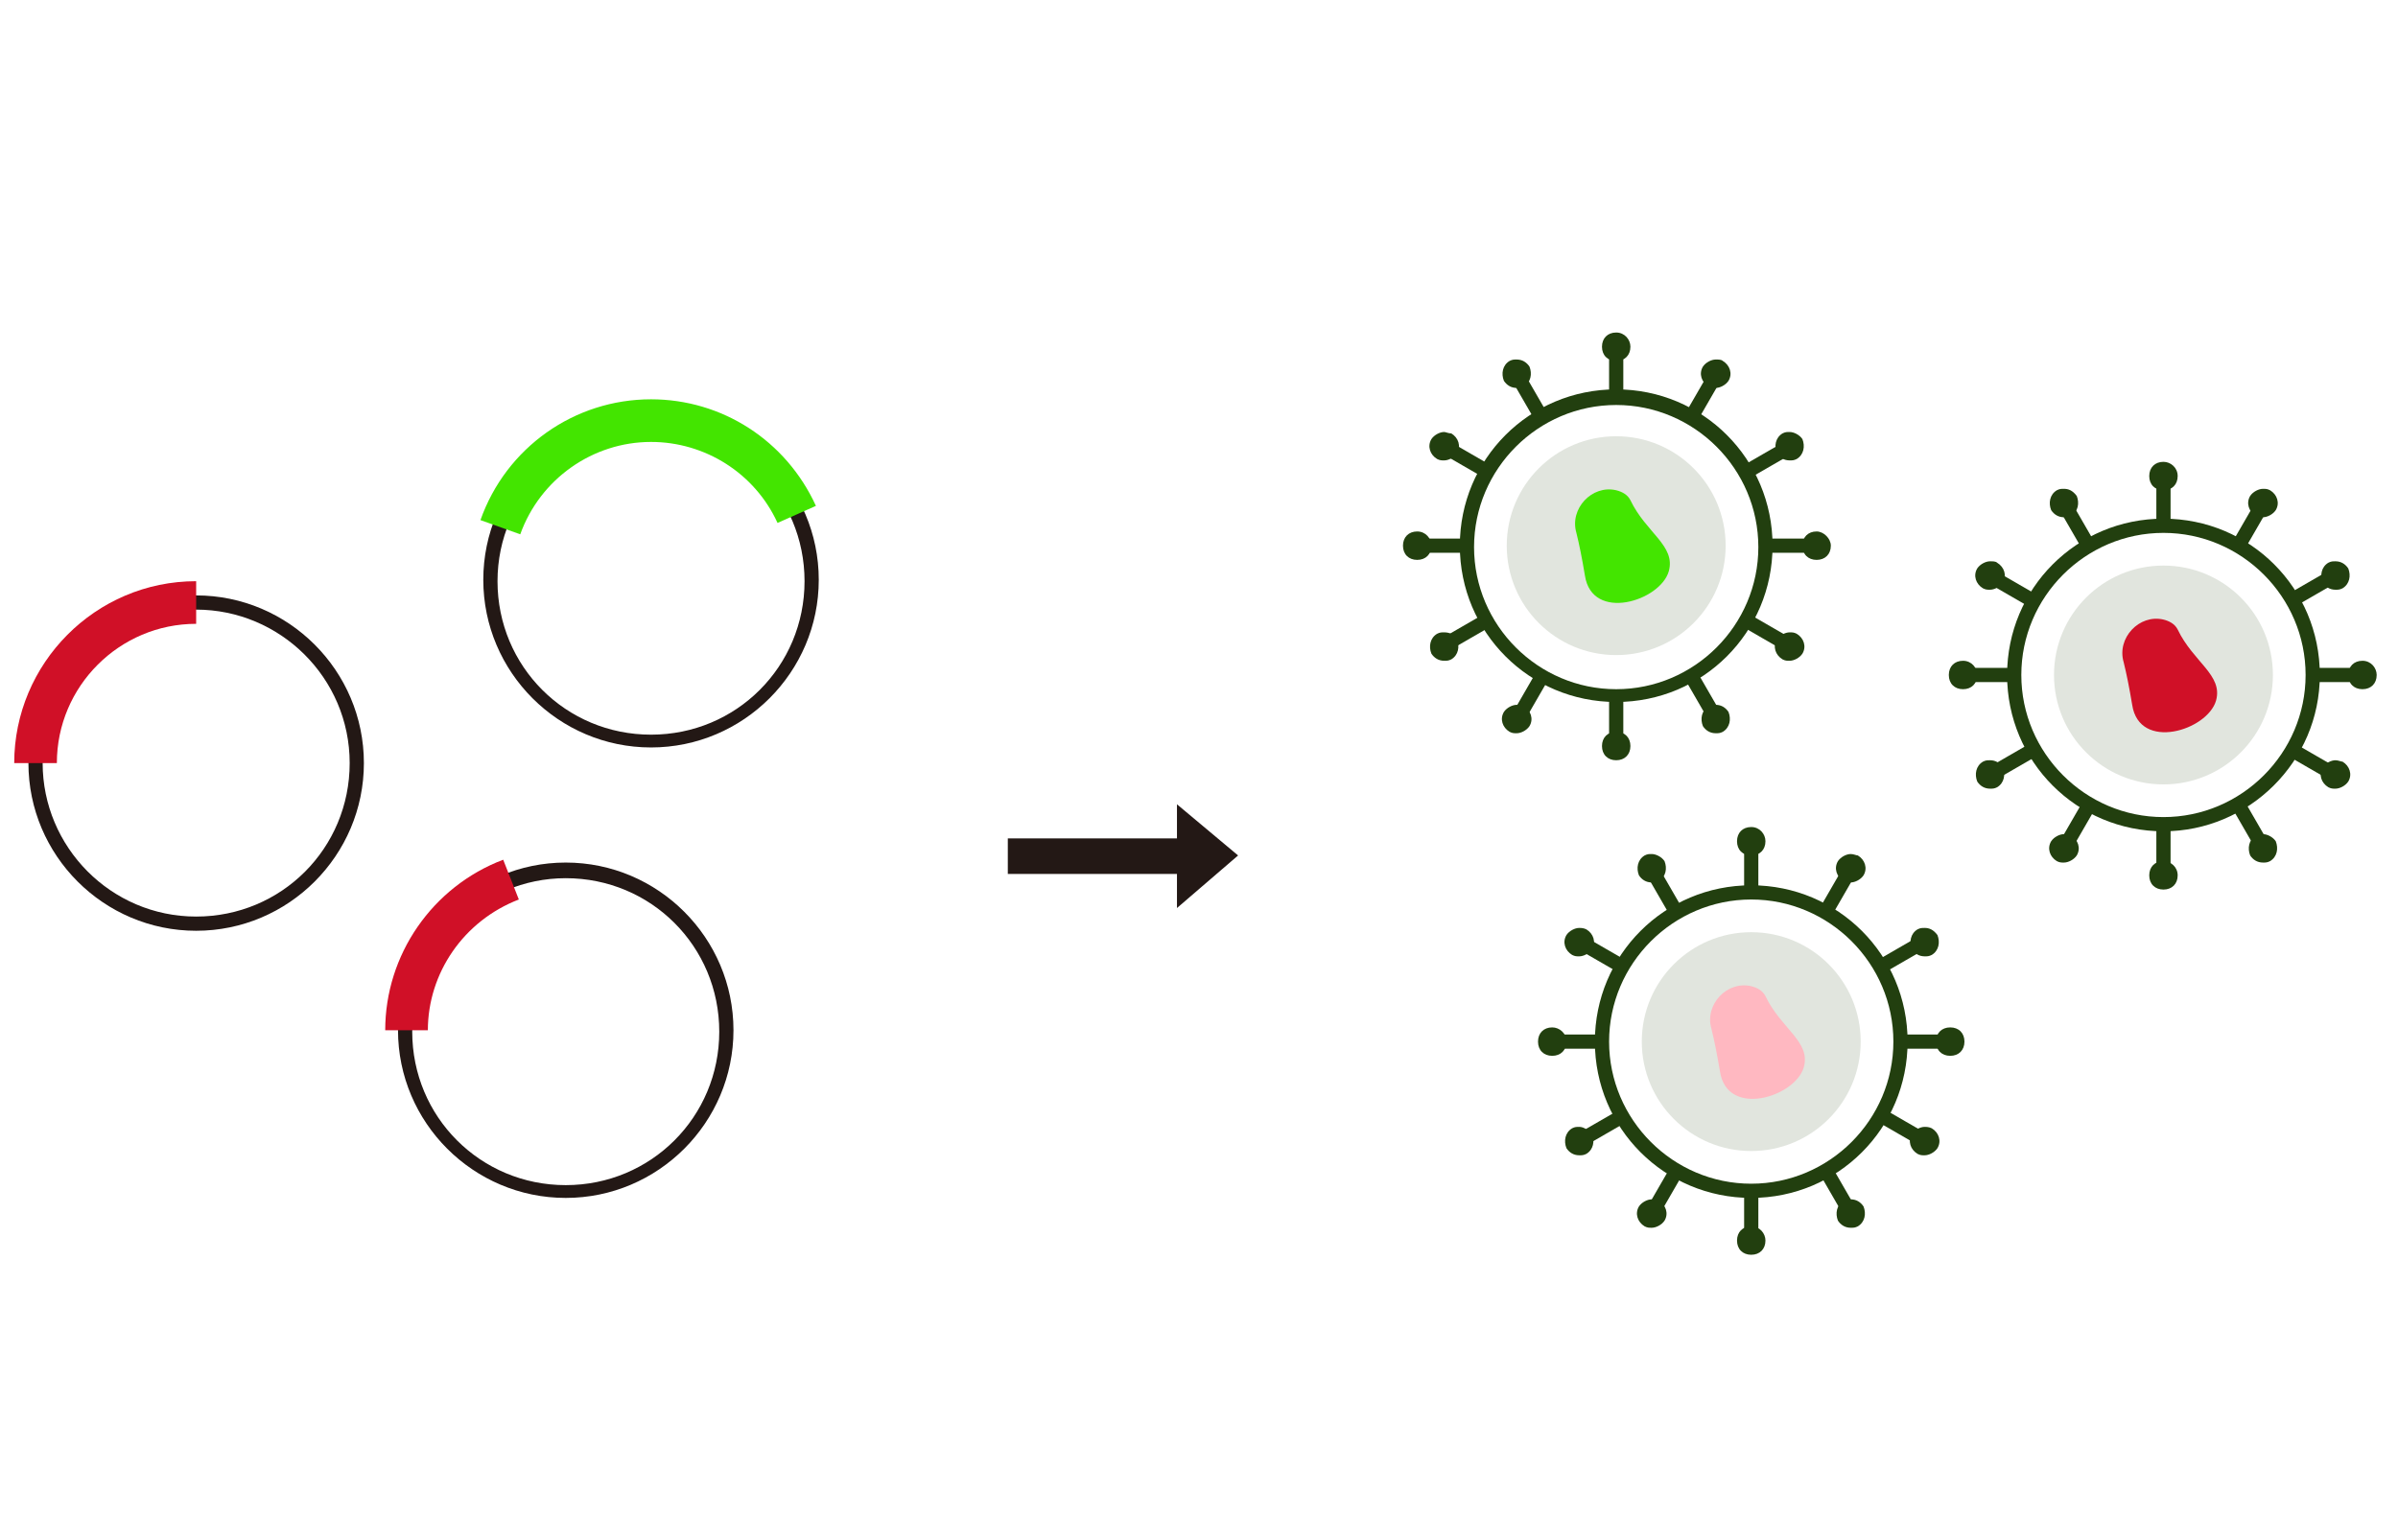 <?xml version="1.0" encoding="utf-8"?>
<!-- Generator: Adobe Illustrator 26.0.0, SVG Export Plug-In . SVG Version: 6.00 Build 0)  -->
<svg version="1.1" id="图层_1" xmlns="http://www.w3.org/2000/svg" xmlns:xlink="http://www.w3.org/1999/xlink" x="0px" y="0px"
	 viewBox="0 0 168.7 108.4" style="enable-background:new 0 0 168.7 108.4;" xml:space="preserve">
<style type="text/css">
	.st0{fill:#231815;}
	.st1{fill:#43E500;}
	.st2{fill:#D01027;}
	.st3{fill:#223F0F;}
	.st4{fill:#E1E5DE;}
	.st5{fill:#FFB8C1;}
	.st6{clip-path:url(#SVGID_00000150092331629445850050000011384612387978379428_);fill:#FFAAA4;}
	.st7{opacity:0.22;fill:#FF290D;}
	.st8{fill:#FFFFFF;}
	.st9{fill:#FFAAA4;}
	.st10{fill:#333333;}
	.st11{fill:#F4F4F4;}
	.st12{fill:#E8605D;}
</style>
<g>
	<path class="st0" d="M13.8,65.5C7.3,65.5,2,60.2,2,53.7s5.3-11.8,11.8-11.8s11.8,5.3,11.8,11.8S20.3,65.5,13.8,65.5z M13.8,42.9
		C7.9,42.9,3,47.8,3,53.7s4.8,10.8,10.8,10.8s10.8-4.8,10.8-10.8S19.7,42.9,13.8,42.9z"/>
</g>
<g>
	<path class="st0" d="M45.8,52.6c-6.5,0-11.8-5.3-11.8-11.8s5.3-11.8,11.8-11.8c6.5,0,11.8,5.3,11.8,11.8S52.3,52.6,45.8,52.6z
		 M45.8,30.1c-5.9,0-10.8,4.8-10.8,10.8s4.8,10.8,10.8,10.8s10.8-4.8,10.8-10.8S51.8,30.1,45.8,30.1z"/>
</g>
<g>
	<path class="st1" d="M36.6,37.6l-2.8-1c1.8-5.1,6.6-8.5,12-8.5c5,0,9.5,2.9,11.6,7.5l-2.7,1.2c-1.6-3.5-5.1-5.7-8.9-5.7
		C41.7,31.1,38,33.7,36.6,37.6z"/>
</g>
<g>
	<path class="st2" d="M4,53.7H1c0-7,5.7-12.8,12.8-12.8v3C8.4,43.9,4,48.3,4,53.7z"/>
</g>
<g>
	<path class="st0" d="M39.8,84.3c-6.5,0-11.8-5.3-11.8-11.8s5.3-11.8,11.8-11.8S51.6,66,51.6,72.5S46.3,84.3,39.8,84.3z M39.8,61.8
		c-5.9,0-10.8,4.8-10.8,10.8s4.8,10.8,10.8,10.8s10.8-4.8,10.8-10.8S45.8,61.8,39.8,61.8z"/>
</g>
<g>
	<path class="st2" d="M30.1,72.5h-3c0-5.3,3.3-10.1,8.3-12l1.1,2.8C32.6,64.8,30.1,68.5,30.1,72.5z"/>
</g>
<g>
	<g>
		<g>
			<rect x="113.2" y="24.6" class="st3" width="1" height="3.4"/>
		</g>
		<g>
			<path class="st3" d="M113.7,23.4c-0.6,0-1,0.4-1,1c0,0.6,0.4,1,1,1s1-0.4,1-1C114.7,23.9,114.3,23.4,113.7,23.4L113.7,23.4z"/>
		</g>
	</g>
	<g>
		<g>
			<rect x="107.1" y="26.2" transform="matrix(0.866 -0.5 0.5 0.866 0.469 57.553)" class="st3" width="1" height="3.4"/>
		</g>
		<g>
			<path class="st3" d="M106.7,25.3c-0.2,0-0.3,0-0.5,0.1c-0.5,0.3-0.6,0.9-0.4,1.4c0.2,0.3,0.5,0.5,0.9,0.5c0.2,0,0.3,0,0.5-0.1
				c0.5-0.3,0.6-0.9,0.4-1.4C107.4,25.5,107.1,25.3,106.7,25.3L106.7,25.3z"/>
		</g>
	</g>
	<g>
		<g>
			<rect x="102.7" y="30.7" transform="matrix(0.5 -0.866 0.866 0.5 23.57 105.54)" class="st3" width="1" height="3.4"/>
		</g>
		<g>
			<path class="st3" d="M101.6,30.4c-0.3,0-0.7,0.2-0.9,0.5c-0.3,0.5-0.1,1.1,0.4,1.4c0.2,0.1,0.3,0.1,0.5,0.1
				c0.3,0,0.7-0.2,0.9-0.5c0.3-0.5,0.1-1.1-0.4-1.4C101.9,30.5,101.7,30.4,101.6,30.4L101.6,30.4z"/>
		</g>
	</g>
	<g>
		<g>
			<rect x="99.9" y="37.9" class="st3" width="3.4" height="1"/>
		</g>
		<g>
			<path class="st3" d="M99.7,37.4c-0.6,0-1,0.4-1,1c0,0.6,0.4,1,1,1c0.6,0,1-0.4,1-1C100.7,37.9,100.3,37.4,99.7,37.4L99.7,37.4z"
				/>
		</g>
	</g>
	<g>
		<g>
			<rect x="101.5" y="44" transform="matrix(0.866 -0.5 0.5 0.866 -8.44 57.55)" class="st3" width="3.4" height="1"/>
		</g>
		<g>
			<path class="st3" d="M101.6,44.5c-0.2,0-0.3,0-0.5,0.1c-0.5,0.3-0.6,0.9-0.4,1.4c0.2,0.3,0.5,0.5,0.9,0.5c0.2,0,0.3,0,0.5-0.1
				c0.5-0.3,0.6-0.9,0.4-1.4C102.3,44.6,101.9,44.5,101.6,44.5L101.6,44.5z"/>
		</g>
	</g>
	<g>
		<g>
			<rect x="106" y="48.5" transform="matrix(0.5 -0.866 0.866 0.5 11.409 117.723)" class="st3" width="3.4" height="1"/>
		</g>
		<g>
			<path class="st3" d="M106.7,49.6c-0.3,0-0.7,0.2-0.9,0.5c-0.3,0.5-0.1,1.1,0.4,1.4c0.2,0.1,0.3,0.1,0.5,0.1
				c0.3,0,0.7-0.2,0.9-0.5c0.3-0.5,0.1-1.1-0.4-1.4C107.1,49.6,106.9,49.6,106.7,49.6L106.7,49.6z"/>
		</g>
	</g>
	<g>
		<g>
			<rect x="113.2" y="48.9" class="st3" width="1" height="3.4"/>
		</g>
		<g>
			<path class="st3" d="M113.7,51.5c-0.6,0-1,0.4-1,1c0,0.6,0.4,1,1,1s1-0.4,1-1C114.7,51.9,114.3,51.5,113.7,51.5L113.7,51.5z"/>
		</g>
	</g>
	<g>
		<g>
			
				<rect x="119.3" y="47.3" transform="matrix(0.866 -0.5 0.5 0.866 -8.44 66.461)" class="st3" width="1" height="3.4"/>
		</g>
		<g>
			<path class="st3" d="M120.7,49.6c-0.2,0-0.3,0-0.5,0.1c-0.5,0.3-0.6,0.9-0.4,1.4c0.2,0.3,0.5,0.5,0.9,0.5c0.2,0,0.3,0,0.5-0.1
				c0.5-0.3,0.6-0.9,0.4-1.4C121.4,49.8,121.1,49.6,120.7,49.6L120.7,49.6z"/>
		</g>
	</g>
	<g>
		<g>
			<rect x="123.8" y="42.8" transform="matrix(0.5 -0.866 0.866 0.5 23.569 129.88)" class="st3" width="1" height="3.4"/>
		</g>
		<g>
			<path class="st3" d="M125.9,44.5c-0.3,0-0.7,0.2-0.9,0.5c-0.3,0.5-0.1,1.1,0.4,1.4c0.2,0.1,0.3,0.1,0.5,0.1
				c0.3,0,0.7-0.2,0.9-0.5c0.3-0.5,0.1-1.1-0.4-1.4C126.2,44.5,126.1,44.5,125.9,44.5L125.9,44.5z"/>
		</g>
	</g>
	<g>
		<g>
			<rect x="124.2" y="37.9" class="st3" width="3.4" height="1"/>
		</g>
		<g>
			<path class="st3" d="M127.8,37.4c-0.6,0-1,0.4-1,1c0,0.6,0.4,1,1,1c0.6,0,1-0.4,1-1C128.8,37.9,128.3,37.4,127.8,37.4L127.8,37.4
				z"/>
		</g>
	</g>
	<g>
		<g>
			<rect x="122.6" y="31.9" transform="matrix(0.866 -0.5 0.5 0.866 0.468 66.459)" class="st3" width="3.4" height="1"/>
		</g>
		<g>
			<path class="st3" d="M125.9,30.4c-0.2,0-0.3,0-0.5,0.1c-0.5,0.3-0.6,0.9-0.4,1.4c0.2,0.3,0.5,0.5,0.9,0.5c0.2,0,0.3,0,0.5-0.1
				c0.5-0.3,0.6-0.9,0.4-1.4C126.6,30.6,126.2,30.4,125.9,30.4L125.9,30.4z"/>
		</g>
	</g>
	<g>
		<g>
			
				<rect x="118.1" y="27.4" transform="matrix(0.5 -0.866 0.866 0.5 35.753 117.722)" class="st3" width="3.4" height="1"/>
		</g>
		<g>
			<path class="st3" d="M120.7,25.3c-0.3,0-0.7,0.2-0.9,0.5c-0.3,0.5-0.1,1.1,0.4,1.4c0.2,0.1,0.3,0.1,0.5,0.1
				c0.3,0,0.7-0.2,0.9-0.5c0.3-0.5,0.1-1.1-0.4-1.4C121.1,25.3,120.9,25.3,120.7,25.3L120.7,25.3z"/>
		</g>
	</g>
	<g>
		<path class="st3" d="M113.7,49.4c-6.1,0-11-4.9-11-11s4.9-11,11-11s11,4.9,11,11S119.8,49.4,113.7,49.4z M113.7,28.5
			c-5.5,0-10,4.5-10,10s4.5,10,10,10s10-4.5,10-10S119.2,28.5,113.7,28.5z"/>
	</g>
	<circle class="st4" cx="113.7" cy="38.4" r="7.7"/>
	<path class="st1" d="M110.9,37.5c-0.5-1.7,1.1-3.4,2.8-3c0.4,0.1,0.8,0.3,1,0.7c1.1,2.3,3.2,3.2,2.7,5c-0.6,2.1-5.4,3.6-5.9,0.3
		C111.3,39.3,111.1,38.3,110.9,37.5z"/>
</g>
<g>
	<g>
		<g>
			<rect x="151.7" y="33.7" class="st3" width="1" height="3.4"/>
		</g>
		<g>
			<path class="st3" d="M152.2,32.5c-0.6,0-1,0.4-1,1c0,0.6,0.4,1,1,1c0.6,0,1-0.4,1-1C153.2,32.9,152.7,32.5,152.2,32.5L152.2,32.5
				z"/>
		</g>
	</g>
	<g>
		<g>
			<rect x="145.6" y="35.3" transform="matrix(0.866 -0.5 0.5 0.866 1.085 78.007)" class="st3" width="1" height="3.4"/>
		</g>
		<g>
			<path class="st3" d="M145.2,34.4c-0.2,0-0.3,0-0.5,0.1c-0.5,0.3-0.6,0.9-0.4,1.4c0.2,0.3,0.5,0.5,0.9,0.5c0.2,0,0.3,0,0.5-0.1
				c0.5-0.3,0.6-0.9,0.4-1.4C145.8,34.5,145.5,34.4,145.2,34.4L145.2,34.4z"/>
		</g>
	</g>
	<g>
		<g>
			<rect x="141.1" y="39.7" transform="matrix(0.5 -0.866 0.866 0.5 34.928 143.371)" class="st3" width="1" height="3.4"/>
		</g>
		<g>
			<path class="st3" d="M140,39.5c-0.3,0-0.7,0.2-0.9,0.5c-0.3,0.5-0.1,1.1,0.4,1.4c0.2,0.1,0.3,0.1,0.5,0.1c0.3,0,0.7-0.2,0.9-0.5
				c0.3-0.5,0.1-1.1-0.4-1.4C140.4,39.5,140.2,39.5,140,39.5L140,39.5z"/>
		</g>
	</g>
	<g>
		<g>
			<rect x="138.3" y="47" class="st3" width="3.4" height="1"/>
		</g>
		<g>
			<path class="st3" d="M138.1,46.5c-0.6,0-1,0.4-1,1c0,0.6,0.4,1,1,1c0.6,0,1-0.4,1-1C139.1,47,138.7,46.5,138.1,46.5L138.1,46.5z"
				/>
		</g>
	</g>
	<g>
		<g>
			
				<rect x="139.9" y="53.1" transform="matrix(0.866 -0.5 0.5 0.866 -7.83 77.985)" class="st3" width="3.4" height="1"/>
		</g>
		<g>
			<path class="st3" d="M140,53.5c-0.2,0-0.3,0-0.5,0.1c-0.5,0.3-0.6,0.9-0.4,1.4c0.2,0.3,0.5,0.5,0.9,0.5c0.2,0,0.3,0,0.5-0.1
				c0.5-0.3,0.6-0.9,0.4-1.4C140.7,53.7,140.4,53.5,140,53.5L140,53.5z"/>
		</g>
	</g>
	<g>
		<g>
			
				<rect x="144.4" y="57.6" transform="matrix(0.5 -0.866 0.866 0.5 22.772 155.559)" class="st3" width="3.4" height="1"/>
		</g>
		<g>
			<path class="st3" d="M145.2,58.7c-0.3,0-0.7,0.2-0.9,0.5c-0.3,0.5-0.1,1.1,0.4,1.4c0.2,0.1,0.3,0.1,0.5,0.1
				c0.3,0,0.7-0.2,0.9-0.5c0.3-0.5,0.1-1.1-0.4-1.4C145.5,58.7,145.3,58.7,145.2,58.7L145.2,58.7z"/>
		</g>
	</g>
	<g>
		<g>
			<rect x="151.7" y="58" class="st3" width="1" height="3.4"/>
		</g>
		<g>
			<path class="st3" d="M152.2,60.6c-0.6,0-1,0.4-1,1c0,0.6,0.4,1,1,1c0.6,0,1-0.4,1-1C153.2,61,152.7,60.6,152.2,60.6L152.2,60.6z"
				/>
		</g>
	</g>
	<g>
		<g>
			<rect x="157.8" y="56.4" transform="matrix(0.866 -0.5 0.5 0.866 -7.826 86.917)" class="st3" width="1" height="3.4"/>
		</g>
		<g>
			<path class="st3" d="M159.2,58.7c-0.2,0-0.3,0-0.5,0.1c-0.5,0.3-0.6,0.9-0.4,1.4c0.2,0.3,0.5,0.5,0.9,0.5c0.2,0,0.3,0,0.5-0.1
				c0.5-0.3,0.6-0.9,0.4-1.4C159.9,58.9,159.5,58.7,159.2,58.7L159.2,58.7z"/>
		</g>
	</g>
	<g>
		<g>
			
				<rect x="162.2" y="51.9" transform="matrix(0.5 -0.866 0.866 0.5 34.942 167.728)" class="st3" width="1" height="3.4"/>
		</g>
		<g>
			<path class="st3" d="M164.3,53.5c-0.3,0-0.7,0.2-0.9,0.5c-0.3,0.5-0.1,1.1,0.4,1.4c0.2,0.1,0.3,0.1,0.5,0.1
				c0.3,0,0.7-0.2,0.9-0.5c0.3-0.5,0.1-1.1-0.4-1.4C164.7,53.6,164.5,53.5,164.3,53.5L164.3,53.5z"/>
		</g>
	</g>
	<g>
		<g>
			<rect x="162.7" y="47" class="st3" width="3.4" height="1"/>
		</g>
		<g>
			<path class="st3" d="M166.2,46.5c-0.6,0-1,0.4-1,1c0,0.6,0.4,1,1,1c0.6,0,1-0.4,1-1C167.2,47,166.8,46.5,166.2,46.5L166.2,46.5z"
				/>
		</g>
	</g>
	<g>
		<g>
			<rect x="161" y="40.9" transform="matrix(0.866 -0.5 0.5 0.866 1.078 86.894)" class="st3" width="3.4" height="1"/>
		</g>
		<g>
			<path class="st3" d="M164.3,39.5c-0.2,0-0.3,0-0.5,0.1c-0.5,0.3-0.6,0.9-0.4,1.4c0.2,0.3,0.5,0.5,0.9,0.5c0.2,0,0.3,0,0.5-0.1
				c0.5-0.3,0.6-0.9,0.4-1.4C165,39.7,164.7,39.5,164.3,39.5L164.3,39.5z"/>
		</g>
	</g>
	<g>
		<g>
			
				<rect x="156.6" y="36.5" transform="matrix(0.5 -0.866 0.866 0.5 47.116 155.558)" class="st3" width="3.4" height="1"/>
		</g>
		<g>
			<path class="st3" d="M159.2,34.4c-0.3,0-0.7,0.2-0.9,0.5c-0.3,0.5-0.1,1.1,0.4,1.4c0.2,0.1,0.3,0.1,0.5,0.1
				c0.3,0,0.7-0.2,0.9-0.5c0.3-0.5,0.1-1.1-0.4-1.4C159.5,34.4,159.4,34.4,159.2,34.4L159.2,34.4z"/>
		</g>
	</g>
	<g>
		<path class="st3" d="M152.2,58.5c-6.1,0-11-4.9-11-11s4.9-11,11-11s11,4.9,11,11S158.2,58.5,152.2,58.5z M152.2,37.5
			c-5.5,0-10,4.5-10,10s4.5,10,10,10s10-4.5,10-10S157.7,37.5,152.2,37.5z"/>
	</g>
	<circle class="st4" cx="152.2" cy="47.5" r="7.7"/>
	<path class="st2" d="M149.4,46.6c-0.5-1.7,1.1-3.4,2.8-3c0.4,0.1,0.8,0.3,1,0.7c1.1,2.3,3.2,3.2,2.7,5c-0.6,2.1-5.4,3.6-5.9,0.3
		C149.8,48.4,149.6,47.4,149.4,46.6z"/>
</g>
<g>
	<g>
		<g>
			<rect x="122.7" y="59.4" class="st3" width="1" height="3.4"/>
		</g>
		<g>
			<path class="st3" d="M123.2,58.2c-0.6,0-1,0.4-1,1c0,0.6,0.4,1,1,1c0.6,0,1-0.4,1-1C124.2,58.7,123.8,58.2,123.2,58.2L123.2,58.2
				z"/>
		</g>
	</g>
	<g>
		<g>
			<rect x="116.6" y="61.1" transform="matrix(0.866 -0.5 0.5 0.866 -15.678 66.977)" class="st3" width="1" height="3.4"/>
		</g>
		<g>
			<path class="st3" d="M116.2,60.1c-0.2,0-0.3,0-0.5,0.1c-0.5,0.3-0.6,0.9-0.4,1.4c0.2,0.3,0.5,0.5,0.9,0.5c0.2,0,0.3,0,0.5-0.1
				c0.5-0.3,0.6-0.9,0.4-1.4C116.9,60.3,116.5,60.1,116.2,60.1L116.2,60.1z"/>
		</g>
	</g>
	<g>
		<g>
			
				<rect x="112.2" y="65.5" transform="matrix(0.5 -0.866 0.866 0.5 -1.851 131.184)" class="st3" width="1" height="3.4"/>
		</g>
		<g>
			<path class="st3" d="M111.1,65.3c-0.3,0-0.7,0.2-0.9,0.5c-0.3,0.5-0.1,1.1,0.4,1.4c0.2,0.1,0.3,0.1,0.5,0.1
				c0.3,0,0.7-0.2,0.9-0.5c0.3-0.5,0.1-1.1-0.4-1.4C111.4,65.3,111.2,65.3,111.1,65.3L111.1,65.3z"/>
		</g>
	</g>
	<g>
		<g>
			<rect x="109.4" y="72.8" class="st3" width="3.4" height="1"/>
		</g>
		<g>
			<path class="st3" d="M109.2,72.3c-0.6,0-1,0.4-1,1c0,0.6,0.4,1,1,1s1-0.4,1-1C110.2,72.7,109.7,72.3,109.2,72.3L109.2,72.3z"/>
		</g>
	</g>
	<g>
		<g>
			<rect x="111" y="78.9" transform="matrix(0.866 -0.5 0.5 0.866 -24.586 66.957)" class="st3" width="3.4" height="1"/>
		</g>
		<g>
			<path class="st3" d="M111.1,79.3c-0.2,0-0.3,0-0.5,0.1c-0.5,0.3-0.6,0.9-0.4,1.4c0.2,0.3,0.5,0.5,0.9,0.5c0.2,0,0.3,0,0.5-0.1
				c0.5-0.3,0.6-0.9,0.4-1.4C111.7,79.5,111.4,79.3,111.1,79.3L111.1,79.3z"/>
		</g>
	</g>
	<g>
		<g>
			
				<rect x="115.4" y="83.3" transform="matrix(0.5 -0.866 0.866 0.5 -14.021 143.359)" class="st3" width="3.4" height="1"/>
		</g>
		<g>
			<path class="st3" d="M116.2,84.4c-0.3,0-0.7,0.2-0.9,0.5c-0.3,0.5-0.1,1.1,0.4,1.4c0.2,0.1,0.3,0.1,0.5,0.1
				c0.3,0,0.7-0.2,0.9-0.5c0.3-0.5,0.1-1.1-0.4-1.4C116.5,84.5,116.4,84.4,116.2,84.4L116.2,84.4z"/>
		</g>
	</g>
	<g>
		<g>
			<rect x="122.7" y="83.8" class="st3" width="1" height="3.4"/>
		</g>
		<g>
			<path class="st3" d="M123.2,86.3c-0.6,0-1,0.4-1,1c0,0.6,0.4,1,1,1c0.6,0,1-0.4,1-1C124.2,86.8,123.8,86.3,123.2,86.3L123.2,86.3
				z"/>
		</g>
	</g>
	<g>
		<g>
			<rect x="128.8" y="82.1" transform="matrix(0.866 -0.5 0.5 0.866 -24.588 75.887)" class="st3" width="1" height="3.4"/>
		</g>
		<g>
			<path class="st3" d="M130.2,84.4c-0.2,0-0.3,0-0.5,0.1c-0.5,0.3-0.6,0.9-0.4,1.4c0.2,0.3,0.5,0.5,0.9,0.5c0.2,0,0.3,0,0.5-0.1
				c0.5-0.3,0.6-0.9,0.4-1.4C130.9,84.6,130.6,84.4,130.2,84.4L130.2,84.4z"/>
		</g>
	</g>
	<g>
		<g>
			
				<rect x="133.3" y="77.7" transform="matrix(0.5 -0.866 0.866 0.5 -1.85 155.527)" class="st3" width="1" height="3.4"/>
		</g>
		<g>
			<path class="st3" d="M135.4,79.3c-0.3,0-0.7,0.2-0.9,0.5c-0.3,0.5-0.1,1.1,0.4,1.4c0.2,0.1,0.3,0.1,0.5,0.1
				c0.3,0,0.7-0.2,0.9-0.5c0.3-0.5,0.1-1.1-0.4-1.4C135.7,79.3,135.5,79.3,135.4,79.3L135.4,79.3z"/>
		</g>
	</g>
	<g>
		<g>
			<rect x="133.7" y="72.8" class="st3" width="3.4" height="1"/>
		</g>
		<g>
			<path class="st3" d="M137.2,72.3c-0.6,0-1,0.4-1,1c0,0.6,0.4,1,1,1c0.6,0,1-0.4,1-1C138.2,72.7,137.8,72.3,137.2,72.3L137.2,72.3
				z"/>
		</g>
	</g>
	<g>
		<g>
			
				<rect x="132.1" y="66.7" transform="matrix(0.866 -0.5 0.5 0.866 -15.679 75.865)" class="st3" width="3.4" height="1"/>
		</g>
		<g>
			<path class="st3" d="M135.4,65.3c-0.2,0-0.3,0-0.5,0.1c-0.5,0.3-0.6,0.9-0.4,1.4c0.2,0.3,0.5,0.5,0.9,0.5c0.2,0,0.3,0,0.5-0.1
				c0.5-0.3,0.6-0.9,0.4-1.4C136,65.4,135.7,65.3,135.4,65.3L135.4,65.3z"/>
		</g>
	</g>
	<g>
		<g>
			
				<rect x="127.6" y="62.2" transform="matrix(0.5 -0.866 0.866 0.5 10.323 143.358)" class="st3" width="3.4" height="1"/>
		</g>
		<g>
			<path class="st3" d="M130.2,60.1c-0.3,0-0.7,0.2-0.9,0.5c-0.3,0.5-0.1,1.1,0.4,1.4c0.2,0.1,0.3,0.1,0.5,0.1
				c0.3,0,0.7-0.2,0.9-0.5c0.3-0.5,0.1-1.1-0.4-1.4C130.6,60.2,130.4,60.1,130.2,60.1L130.2,60.1z"/>
		</g>
	</g>
	<g>
		<path class="st3" d="M123.2,84.3c-6.1,0-11-4.9-11-11s4.9-11,11-11s11,4.9,11,11S129.3,84.3,123.2,84.3z M123.2,63.3
			c-5.5,0-10,4.5-10,10s4.5,10,10,10s10-4.5,10-10S128.7,63.3,123.2,63.3z"/>
	</g>
	<circle class="st4" cx="123.2" cy="73.3" r="7.7"/>
	<path class="st5" d="M120.4,72.4c-0.5-1.7,1.1-3.4,2.8-3c0.4,0.1,0.8,0.3,1,0.7c1.1,2.3,3.2,3.2,2.7,5c-0.6,2.1-5.4,3.6-5.9,0.3
		C120.8,74.2,120.6,73.2,120.4,72.4z"/>
</g>
<polygon class="st0" points="87.1,60.2 82.8,56.6 82.8,59 70.9,59 70.9,61.5 82.8,61.5 82.8,63.9 "/>
</svg>

